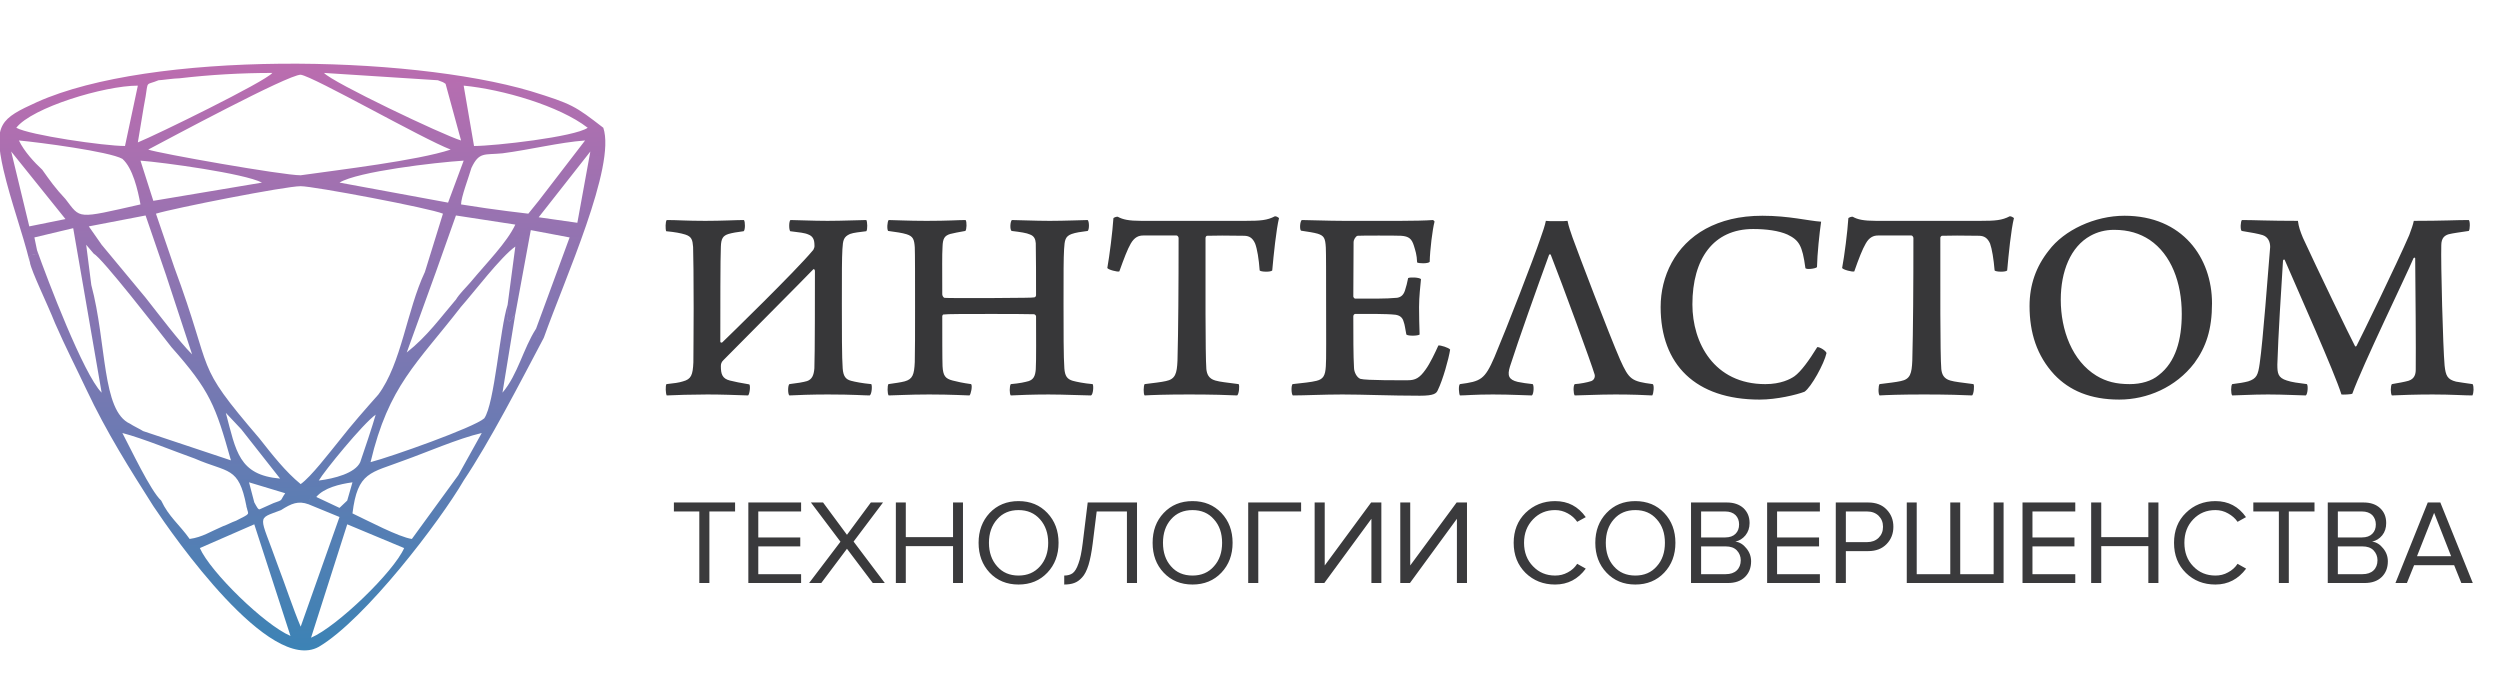 <?xml version="1.0" encoding="UTF-8"?>
<!DOCTYPE svg PUBLIC "-//W3C//DTD SVG 1.1//EN" "http://www.w3.org/Graphics/SVG/1.1/DTD/svg11.dtd">
<!-- Creator: CorelDRAW 2019 (64-Bit) -->
<svg xmlns="http://www.w3.org/2000/svg" xml:space="preserve" width="181px" height="50px" version="1.1" style="shape-rendering:geometricPrecision; text-rendering:geometricPrecision; image-rendering:optimizeQuality; fill-rule:evenodd; clip-rule:evenodd"
viewBox="0 0 181 50"
 xmlns:xlink="http://www.w3.org/1999/xlink"
 xmlns:xodm="http://www.corel.com/coreldraw/odm/2003">
 <defs>
  <style type="text/css">
   <![CDATA[
    .fil1 {fill:#373739;fill-rule:nonzero}
    .fil2 {fill:#3A3A3C;fill-rule:nonzero}
    .fil0 {fill:url(#id0)}
   ]]>
  </style>
  <linearGradient id="id0" gradientUnits="userSpaceOnUse" x1="19.93" y1="1.72" x2="21.97" y2="49.71">
   <stop offset="0" style="stop-opacity:1; stop-color:#C46BAF"/>
   <stop offset="1" style="stop-opacity:1; stop-color:#3484B5"/>
  </linearGradient>
 </defs>
 <g id="Слой_x0020_1">
  <path class="fil0" d="M24.58 13.22c1.31,-0.8 6.93,-1.46 8.99,-1.59l-1.13 3.04 -7.86 -1.45zm-14.41 -1.59c1.68,0.13 7.49,0.92 8.8,1.59l-7.87 1.32 -0.93 -2.91zm-9.36 -0.66l3.93 4.89 -2.62 0.53 -1.31 -5.42zm41.93 0l-0.94 5.16 -2.8 -0.4 3.74 -4.76zm-32.01 -0.14c1.5,-0.79 10.11,-5.42 11.04,-5.42 0.94,0.13 8.8,4.63 10.86,5.42 -2.43,0.8 -8.05,1.46 -10.86,1.86 -1.31,0 -10.29,-1.59 -11.04,-1.86zm22.65 3.97c0,-0.52 0.56,-1.98 0.75,-2.64 0.56,-1.19 0.93,-0.93 2.25,-1.06 2.05,-0.27 4.11,-0.79 5.98,-0.93l-3.36 4.37 -0.75 0.93c0,0 -2.44,-0.27 -4.87,-0.67zm-23.21 0c-4.68,1.06 -4.31,1.06 -5.43,-0.39 -0.75,-0.8 -1.12,-1.33 -1.68,-2.12 -0.57,-0.53 -1.31,-1.32 -1.69,-2.12 1.5,0.14 6.55,0.8 7.49,1.33 0.75,0.66 1.12,2.25 1.31,3.3zm32.38 -5.55c-0.93,0.66 -6.74,1.32 -8.23,1.32l-0.75 -4.37c2.81,0.27 6.92,1.46 8.98,3.05zm-41.37 0c1.13,-1.46 6.37,-3.05 8.8,-3.05l-0.93 4.37c-1.5,0 -6.93,-0.79 -7.87,-1.32zm32.2 0.92c-1.31,-0.39 -9.36,-4.23 -9.92,-4.89l8.24 0.53c0.37,0.13 0.37,0.13 0.56,0.26l1.12 4.1zm-23.4 0.14c0.19,-1.06 0.38,-2.39 0.56,-3.31 0.19,-1.19 0,-0.8 0.94,-1.19 0.19,0 1.12,-0.14 1.5,-0.14 2.24,-0.26 4.49,-0.39 6.74,-0.39 -0.57,0.66 -8.43,4.5 -9.74,5.03zm-7.82 8.68c0.06,0.07 0,0 -0.01,-0.1 -0.01,-0.16 -0.04,-0.36 0.09,-0.44 0.31,-0.15 0.55,0.19 0.44,-0.34l-0.19 -0.92 2.81 -0.67 0.94 5.43c0.56,-0.4 0.19,0.13 0.37,-0.53 0,-0.13 0,-0.66 0,-0.79l-0.37 -2.91 0.56 0.66c0.75,-0.27 0.56,0 0.56,-0.66l-0.93 -1.33 4.11 -0.79 1.5 4.37c0.94,-0.27 0.37,0.39 0.56,-0.67l-1.31 -3.83c1.31,-0.4 9.36,-1.99 10.48,-1.99 0.94,0 9.36,1.59 10.3,1.99l-1.31 4.23 0.75 0.13 1.5 -4.23 4.3 0.66c-0.61,1.3 -2.06,2.75 -3.25,4.18 -0.36,0.42 -0.8,0.83 -1.05,1.25 0,0.79 0,0.26 0.37,0.52 0.92,-1.04 2.89,-3.63 3.93,-4.36l-0.56 4.23c0,0.66 -0.19,1.86 0.56,0.66l1.12 -6.08 2.81 0.53 -2.43 6.61c0.19,0.93 -0.38,0.4 0.56,0.66 1.5,-4.23 5.24,-12.43 4.31,-15.21 -2.06,-1.59 -2.25,-1.72 -5.25,-2.65 -8.98,-2.65 -27.51,-2.91 -35.75,0.79 -2.62,1.19 -3.18,1.59 -2.43,4.9 0.56,2.38 1.35,4.45 1.91,6.7zm20.92 15.8c0.38,-0.66 3.19,-4.11 4.12,-4.77 -0.18,0.66 -0.93,2.91 -1.12,3.44 -0.37,0.8 -1.87,1.19 -3,1.33zm-2.8 -0.14c-3,-0.26 -3.19,-1.98 -3.93,-4.76 0.37,0.4 0.74,0.79 1.12,1.19l2.81 3.57zm-13.48 -16.27c0.56,0.26 4.68,5.56 5.61,6.75 2.81,3.17 3.19,4.23 4.31,8.2l-6.36 -2.12c-0.19,-0.13 -0.75,-0.39 -0.94,-0.53 -2.06,-0.92 -1.68,-5.82 -2.81,-10.05 0,0.13 0,0.66 0,0.79 -0.18,0.66 0.19,0.13 -0.37,0.53l1.12 6.48c-1.31,-1.32 -3.93,-8.2 -4.68,-10.32 0.02,0.09 0.02,0.09 0.03,0.2 0,0.05 -0.03,0.11 -0.05,0.11 -0.12,0.01 -0.31,-0.03 -0.42,0.03 -0.1,0.06 -0.14,0.21 -0.08,0.54 0.15,0.74 1.21,2.87 1.83,4.42 0.75,1.72 1.5,3.17 2.25,4.76 1.5,3.18 3.18,5.82 4.86,8.47 0.19,0 0.38,-0.27 0.57,-0.4 -0.75,-0.66 -2.25,-3.84 -2.81,-4.89 1.5,0.39 3.74,1.32 5.24,1.85 2.43,1.06 3.18,0.53 3.74,3.44 0,0 0.38,-0.27 0.57,-0.27l-0.38 -1.45 2.62 0.79c-0.41,0.58 -0.09,0.45 -0.86,0.72 0.19,0.13 0.37,0.24 0.56,0.5 0.75,-0.48 1.24,-0.69 1.99,-0.42l0.18 -0.66 0.38 0.13c0.56,-0.66 1.68,-0.93 2.62,-1.06l-0.38 1.32c0.19,0.4 0.19,-0.13 0.38,0.93 0.37,-3.04 1.31,-2.91 3.74,-3.84 1.5,-0.53 3.93,-1.59 5.62,-1.98l-1.69 3.04 0.38 0.4c1.87,-2.78 4.12,-7.15 5.8,-10.33 -0.94,-0.26 -0.37,0.27 -0.56,-0.66 -0.94,1.46 -1.31,3.31 -2.43,4.63l0.93 -5.69c-0.31,0.43 -0.43,0.68 -0.56,0.4l-0.02 -0.17 0.02 -0.89c-0.56,1.72 -0.94,7.15 -1.69,8.21 -0.74,0.66 -6.73,2.78 -8.23,3.17 1.31,-5.55 3.37,-7.14 6.55,-11.25 -0.37,-0.26 -0.37,0.27 -0.37,-0.52 -1.13,1.32 -2.06,2.64 -3.56,3.83l2.06 -5.69 -0.75 -0.13c-1.31,2.78 -1.69,6.62 -3.37,8.87 -0.94,1.06 -1.87,2.11 -2.81,3.31 -0.75,0.92 -2.06,2.64 -2.81,3.17 -1.12,-0.92 -2.05,-2.12 -2.99,-3.31 -4.87,-5.69 -3.18,-4.36 -6.18,-12.44 -0.19,1.06 0.38,0.4 -0.56,0.67l1.87 5.69c-0.93,-0.93 -2.43,-2.92 -3.37,-4.11l-3.18 -3.83c0,0.66 0.19,0.39 -0.56,0.66zm15.72 27.79l2.62 -8.21 4.12 1.72c-0.75,1.72 -4.86,5.69 -6.74,6.49zm-4.11 -8.21l2.62 8.08c-1.88,-0.8 -5.81,-4.64 -6.56,-6.36l3.94 -1.72zm7.11 -0.79c-0.19,-1.06 -0.19,-0.53 -0.38,-0.93l-0.56 0.53 -1.68 -0.79 -0.38 -0.13 -0.18 0.66 2.24 0.92 -2.81 7.94c-0.56,-1.32 -1.12,-3.04 -1.68,-4.5 -1.31,-3.7 -1.56,-3.24 0.26,-3.94 -0.19,-0.26 -0.37,-0.37 -0.56,-0.5l-0.98 0.44c-0.11,0.05 -0.22,-0.17 -0.4,-0.5 -0.19,0 -0.57,0.27 -0.57,0.27 0,0.16 0.01,0.03 0.03,0.12 0.1,0.53 0.34,0.37 -0.78,0.94 -0.37,0.13 -0.56,0.26 -0.93,0.39 -0.94,0.4 -1.5,0.8 -2.43,0.93 -0.75,-1.06 -1.5,-1.59 -2.06,-2.78 -0.19,0.13 -0.38,0.4 -0.57,0.4 1.5,2.25 8.43,12.17 11.98,10.19 3.37,-1.99 8.8,-9.13 10.49,-12.04l-0.38 -0.4 -3.37 4.63c-0.93,-0.13 -3.18,-1.32 -4.3,-1.85z"/>
  <path class="fil1" d="M48.25 27.81c-0.08,0.1 -0.06,0.69 0.02,0.82 0.45,-0.03 1.97,-0.07 2.95,-0.07 1.01,0 2.03,0.04 2.94,0.07 0.11,-0.07 0.19,-0.7 0.09,-0.8 -0.61,-0.1 -1.1,-0.2 -1.41,-0.28 -0.55,-0.14 -0.65,-0.47 -0.65,-1.04 0,-0.16 0.04,-0.3 0.19,-0.44 0.14,-0.15 6.4,-6.44 6.48,-6.55 0.08,-0.1 0.14,0.04 0.14,0.09 0,1.27 0,6.23 -0.04,7.06 -0.04,0.51 -0.18,0.8 -0.53,0.92 -0.26,0.08 -0.75,0.16 -1.28,0.22 -0.12,0.1 -0.12,0.73 0,0.82 0.53,-0.03 1.65,-0.07 2.78,-0.07 1.87,0 2.62,0.07 3.03,0.07 0.16,-0.07 0.2,-0.72 0.12,-0.82 -0.65,-0.06 -1.16,-0.16 -1.46,-0.24 -0.39,-0.1 -0.57,-0.33 -0.61,-0.9 -0.06,-0.69 -0.06,-2.86 -0.06,-4.67 0,-2.33 0,-3.25 0.04,-3.96 0.04,-0.65 0.08,-0.89 0.55,-1.1 0.26,-0.1 0.73,-0.14 1.18,-0.2 0.1,-0.1 0.08,-0.71 0,-0.81 -0.45,0 -1.73,0.06 -2.81,0.06 -1.09,0 -2.25,-0.06 -2.68,-0.06 -0.12,0.08 -0.12,0.69 -0.02,0.81 0.65,0.08 1.06,0.12 1.32,0.24 0.29,0.11 0.41,0.33 0.43,0.63 0,0.11 0.02,0.19 0,0.29 -0.02,0.08 -0.08,0.22 -0.12,0.24 -1.22,1.47 -6.08,6.2 -6.55,6.65 -0.04,0.02 -0.12,0.04 -0.14,-0.05 0,-2.07 0,-6.19 0.04,-6.88 0.02,-0.59 0.15,-0.79 0.55,-0.92 0.27,-0.08 0.63,-0.14 1.1,-0.2 0.12,-0.08 0.12,-0.69 0.02,-0.81 -0.57,0 -1.59,0.06 -2.8,0.06 -1.37,0 -2.02,-0.06 -2.79,-0.06 -0.1,0.12 -0.1,0.65 -0.04,0.81 0.63,0.06 1.06,0.14 1.38,0.24 0.47,0.15 0.53,0.39 0.57,0.9 0.02,0.38 0.04,2.48 0.04,4.45 0,1.79 -0.02,3.19 -0.02,3.9 -0.04,0.93 -0.16,1.22 -0.75,1.38 -0.3,0.1 -0.67,0.14 -1.2,0.2zm16.05 -11.09c0.59,0.08 1.02,0.14 1.34,0.24 0.47,0.15 0.55,0.37 0.59,0.94 0.02,0.36 0.02,2.36 0.02,4.33 0,1.76 0,3.29 -0.02,3.98 -0.04,0.93 -0.16,1.24 -0.73,1.4 -0.3,0.08 -0.65,0.12 -1.18,0.2 -0.08,0.12 -0.08,0.71 0.02,0.82 0.39,0 1.44,-0.07 2.93,-0.07 1.62,0 2.7,0.07 2.92,0.07 0.1,-0.07 0.23,-0.7 0.12,-0.82 -0.6,-0.08 -1.03,-0.18 -1.34,-0.26 -0.54,-0.14 -0.69,-0.35 -0.73,-1.04 -0.02,-0.4 -0.02,-2.5 -0.02,-3.63 0,-0.02 0.04,-0.11 0.08,-0.11 0.19,-0.04 1.75,-0.04 3.34,-0.04 1.15,0 2.76,0 3.21,0.02 0.1,0 0.16,0.11 0.16,0.15 0,1.28 0.02,3.21 -0.02,3.84 -0.04,0.5 -0.17,0.73 -0.51,0.85 -0.29,0.08 -0.63,0.16 -1.3,0.22 -0.1,0.14 -0.1,0.73 0,0.82 0.57,-0.03 1.62,-0.07 2.74,-0.07 1.12,0 2.58,0.07 3.07,0.07 0.16,-0.07 0.2,-0.7 0.12,-0.82 -0.67,-0.06 -1.14,-0.16 -1.44,-0.24 -0.41,-0.12 -0.57,-0.35 -0.61,-0.9 -0.06,-0.71 -0.06,-2.86 -0.06,-4.67 0,-2.33 0,-3.25 0.04,-3.96 0.04,-0.65 0.08,-0.93 0.55,-1.1 0.28,-0.1 0.67,-0.16 1.16,-0.22 0.12,-0.1 0.12,-0.67 0,-0.79 -0.31,0 -1.67,0.06 -2.75,0.06 -1.09,0 -2.23,-0.06 -2.74,-0.06 -0.12,0.1 -0.16,0.69 -0.02,0.79 0.65,0.08 1.08,0.14 1.34,0.26 0.29,0.11 0.39,0.33 0.41,0.63 0.02,0.78 0.02,2.71 0.02,3.76 0,0.08 -0.06,0.16 -0.14,0.16 -0.19,0.03 -0.63,0.03 -3.21,0.05 -2.65,0 -3.11,0 -3.3,-0.02 -0.08,-0.05 -0.14,-0.17 -0.14,-0.25 0,-2.05 -0.02,-2.76 0.02,-3.45 0.02,-0.59 0.14,-0.79 0.55,-0.92 0.24,-0.06 0.63,-0.14 1.1,-0.22 0.1,-0.08 0.12,-0.67 0.02,-0.79 -0.55,0 -1.26,0.06 -2.83,0.06 -1.38,0 -2.33,-0.06 -2.74,-0.06 -0.1,0.1 -0.14,0.67 -0.04,0.79zm25.38 11.09c-0.9,-0.12 -1.35,-0.16 -1.69,-0.26 -0.49,-0.14 -0.61,-0.47 -0.65,-0.83 -0.08,-1.02 -0.06,-6.44 -0.06,-9.51 0,-0.04 0.04,-0.12 0.1,-0.14 0.49,-0.02 1.56,-0.02 2.68,0 0.39,0 0.63,0.16 0.81,0.56 0.15,0.39 0.27,1.12 0.33,1.95 0.08,0.11 0.81,0.13 0.91,0 0.1,-1.13 0.29,-2.96 0.49,-3.79 -0.04,-0.04 -0.2,-0.15 -0.3,-0.13 -0.55,0.29 -1.04,0.33 -2.14,0.33l-7.53 0c-0.92,0 -1.34,-0.1 -1.69,-0.29 -0.06,-0.04 -0.33,0.05 -0.33,0.11 -0.06,0.95 -0.28,2.7 -0.44,3.59 0.04,0.12 0.75,0.31 0.87,0.25 0.33,-0.92 0.59,-1.61 0.83,-2.02 0.27,-0.46 0.57,-0.58 0.9,-0.58l2.42 0c0.06,0 0.14,0.1 0.14,0.18 0,3.47 -0.02,6.66 -0.08,8.88 -0.04,0.93 -0.15,1.34 -0.84,1.48 -0.34,0.08 -0.91,0.14 -1.54,0.22 -0.08,0.1 -0.1,0.71 0,0.82 0.49,-0.03 1.52,-0.07 3.23,-0.07 1.62,0 2.9,0.04 3.47,0.07 0.13,-0.09 0.19,-0.7 0.11,-0.82zm4.51 -11.11c0.54,0.08 0.93,0.14 1.21,0.22 0.47,0.15 0.55,0.33 0.59,1 0.02,0.36 0.02,2.09 0.02,3.88 0,2.25 0.02,4.39 -0.02,4.73 -0.04,0.65 -0.18,0.92 -0.67,1.04 -0.38,0.1 -1.03,0.16 -1.74,0.24 -0.11,0.12 -0.09,0.73 0.02,0.82 0.85,0 2.23,-0.07 3.59,-0.07 1.49,0 3.46,0.09 5.61,0.09 1.04,0 1.2,-0.17 1.3,-0.41 0.36,-0.73 0.79,-2.26 0.89,-2.93 -0.1,-0.14 -0.69,-0.32 -0.85,-0.3 -0.22,0.49 -0.61,1.32 -0.93,1.75 -0.43,0.61 -0.74,0.77 -1.28,0.77 -0.45,0 -3.03,0.02 -3.44,-0.1 -0.26,-0.1 -0.46,-0.49 -0.46,-0.82 -0.05,-0.81 -0.05,-2.39 -0.05,-3.71 0,-0.09 0.07,-0.17 0.13,-0.17 0.93,0 2.27,-0.02 2.94,0.06 0.29,0.05 0.49,0.19 0.57,0.49 0.1,0.27 0.1,0.45 0.2,0.94 0.13,0.12 0.84,0.1 0.96,0 -0.02,-0.63 -0.04,-1.3 -0.04,-1.99 0,-0.78 0.1,-1.55 0.14,-2.02 -0.1,-0.12 -0.73,-0.16 -0.93,-0.08 -0.06,0.33 -0.15,0.65 -0.23,0.9 -0.1,0.3 -0.26,0.48 -0.57,0.53 -0.81,0.08 -1.99,0.06 -3.04,0.06 -0.06,0 -0.13,-0.11 -0.13,-0.15 0,-1.36 0.02,-2.56 0.02,-3.96 0,-0.12 0.13,-0.4 0.29,-0.44 0.18,-0.02 2.84,-0.02 3.15,0 0.57,0.04 0.77,0.22 0.93,0.73 0.1,0.34 0.21,0.63 0.23,1.2 0.1,0.08 0.79,0.1 0.91,-0.04 0.02,-0.88 0.2,-2.34 0.35,-2.91 0,-0.04 -0.07,-0.1 -0.11,-0.12 -0.48,0.04 -1.56,0.06 -2.35,0.06l-4.11 0c-1.15,0 -2.5,-0.06 -3.04,-0.06 -0.13,0.1 -0.17,0.65 -0.06,0.77zm11.51 11.11c-0.12,0.08 -0.08,0.71 0,0.82 0.39,0 1.06,-0.07 2.38,-0.07 1.36,0 2.42,0.07 2.83,0.07 0.14,-0.11 0.16,-0.72 0.06,-0.82 -0.37,-0.04 -0.82,-0.1 -1.08,-0.16 -0.67,-0.16 -0.77,-0.46 -0.57,-1.11 0.61,-1.91 1.97,-5.72 2.84,-8.11 0.03,-0.02 0.09,-0.02 0.11,0 0.85,2.16 2.96,7.92 3.17,8.65 0.06,0.15 0.02,0.41 -0.23,0.51 -0.3,0.1 -0.83,0.2 -1.2,0.22 -0.12,0.1 -0.1,0.71 0,0.82 0.41,0 1.73,-0.07 2.95,-0.07 1.16,0 2.13,0.04 2.66,0.07 0.1,-0.11 0.16,-0.74 0.04,-0.82 -1.54,-0.2 -1.71,-0.32 -2.36,-1.76 -0.79,-1.81 -3.04,-7.72 -3.45,-8.86 -0.14,-0.41 -0.28,-0.79 -0.36,-1.2 -0.11,0.02 -0.33,0.02 -0.82,0.02 -0.38,0 -0.65,0 -0.75,-0.02 -0.06,0.32 -0.24,0.85 -0.41,1.32 -0.44,1.32 -2.41,6.41 -3.31,8.54 -0.71,1.64 -0.99,1.76 -2.5,1.96zm25.01 -8.41c0.02,0.14 0.73,0.06 0.84,-0.06 0.02,-0.95 0.18,-2.48 0.3,-3.29 -0.93,-0.06 -2.32,-0.43 -4.25,-0.43 -1.68,0 -3,0.35 -4.1,0.94 -2.23,1.22 -3.27,3.45 -3.27,5.67 0,4.16 2.52,6.7 7.17,6.7 1.24,0 2.68,-0.35 3.25,-0.57 0.49,-0.34 1.42,-2.03 1.59,-2.8 -0.06,-0.19 -0.51,-0.45 -0.67,-0.43 -0.59,0.96 -1.18,1.77 -1.65,2.11 -0.3,0.21 -0.99,0.57 -2.11,0.57 -3.72,0 -5.28,-3 -5.28,-5.77 0,-3.31 1.52,-5.46 4.4,-5.46 0.94,0 1.85,0.12 2.48,0.4 0.84,0.41 1.08,0.78 1.3,2.42zm12.17 8.41c-0.89,-0.12 -1.34,-0.16 -1.68,-0.26 -0.49,-0.14 -0.61,-0.47 -0.65,-0.83 -0.09,-1.02 -0.07,-6.44 -0.07,-9.51 0,-0.04 0.05,-0.12 0.11,-0.14 0.48,-0.02 1.56,-0.02 2.68,0 0.38,0 0.63,0.16 0.81,0.56 0.14,0.39 0.26,1.12 0.33,1.95 0.08,0.11 0.81,0.13 0.91,0 0.1,-1.13 0.28,-2.96 0.49,-3.79 -0.04,-0.04 -0.21,-0.15 -0.31,-0.13 -0.55,0.29 -1.03,0.33 -2.13,0.33l-7.54 0c-0.91,0 -1.34,-0.1 -1.68,-0.29 -0.06,-0.04 -0.33,0.05 -0.33,0.11 -0.06,0.95 -0.28,2.7 -0.45,3.59 0.04,0.12 0.76,0.31 0.88,0.25 0.32,-0.92 0.59,-1.61 0.83,-2.02 0.26,-0.46 0.57,-0.58 0.89,-0.58l2.42 0c0.06,0 0.14,0.1 0.14,0.18 0,3.47 -0.02,6.66 -0.08,8.88 -0.04,0.93 -0.14,1.34 -0.83,1.48 -0.35,0.08 -0.91,0.14 -1.54,0.22 -0.09,0.1 -0.11,0.71 0,0.82 0.48,-0.03 1.52,-0.07 3.23,-0.07 1.62,0 2.9,0.04 3.47,0.07 0.12,-0.09 0.18,-0.7 0.1,-0.82zm10.55 1.12c2.03,0 4.1,-0.89 5.44,-2.64 0.85,-1.16 1.28,-2.44 1.28,-4.33 0,-3.29 -2.13,-6.34 -6.34,-6.34 -2.15,0 -4.37,1.04 -5.48,2.52 -0.92,1.16 -1.39,2.48 -1.39,4.02 0,1.93 0.53,3.6 1.79,4.96 1.1,1.16 2.62,1.81 4.7,1.81zm0.77 -1.12c-0.98,0 -1.71,-0.18 -2.42,-0.61 -1.75,-1.07 -2.58,-3.29 -2.58,-5.5 0,-2.05 0.71,-3.84 2.15,-4.63 0.49,-0.27 1.06,-0.43 1.71,-0.43 1.04,0 1.87,0.26 2.58,0.73 1.56,1.06 2.32,3.09 2.32,5.36 0,1.85 -0.43,3.48 -1.67,4.43 -0.51,0.43 -1.28,0.65 -2.09,0.65zm8.1 -11.09c0.73,0.12 1.18,0.2 1.51,0.3 0.4,0.13 0.55,0.49 0.55,0.86 -0.17,2.01 -0.51,6.7 -0.76,8.45 -0.12,0.83 -0.22,1.08 -0.83,1.28 -0.3,0.08 -0.67,0.14 -1.16,0.2 -0.1,0.12 -0.1,0.69 0,0.82 0.37,0 1.42,-0.07 2.6,-0.07 1.14,0 2.38,0.07 2.73,0.07 0.14,-0.09 0.18,-0.72 0.08,-0.82 -0.63,-0.08 -1.1,-0.14 -1.45,-0.26 -0.65,-0.2 -0.69,-0.53 -0.69,-1.16 0.06,-2.03 0.29,-5.65 0.41,-7.52 0.02,-0.08 0.08,-0.1 0.12,-0.06 0.98,2.28 3.6,8.11 4.11,9.75 0.1,0.02 0.71,0 0.79,-0.06 0.73,-2.03 3.9,-8.55 4.43,-9.81 0.06,-0.06 0.1,-0.04 0.12,0 0.02,1.95 0.06,6.68 0.04,8.07 0,0.32 -0.08,0.67 -0.53,0.81 -0.28,0.08 -0.73,0.16 -1.2,0.24 -0.1,0.14 -0.1,0.67 0,0.82 0.57,-0.03 1.81,-0.07 2.95,-0.07 1.38,0 2.29,0.07 2.88,0.07 0.1,-0.15 0.12,-0.65 0.02,-0.82 -0.53,-0.08 -0.89,-0.12 -1.2,-0.18 -0.63,-0.16 -0.75,-0.43 -0.83,-1.16 -0.12,-1.32 -0.28,-7.43 -0.24,-8.71 0,-0.53 0.24,-0.71 0.53,-0.8 0.32,-0.08 0.81,-0.14 1.46,-0.24 0.1,-0.1 0.1,-0.73 0,-0.79 -0.96,0 -1.85,0.06 -3.98,0.06 -0.06,0.3 -0.17,0.59 -0.33,1.03 -0.87,2.02 -3.49,7.4 -3.82,8.03 -0.04,0.04 -0.08,0.04 -0.1,0.02 -0.34,-0.63 -2.8,-5.73 -3.78,-7.86 -0.2,-0.49 -0.3,-0.77 -0.36,-1.22 -2.14,0 -3.17,-0.06 -4.05,-0.06 -0.1,0.06 -0.14,0.71 -0.02,0.79z"/>
  <path class="fil2" d="M51.36 42.21l-0.73 0 0 -5.18 -1.84 0 0 -0.65 4.43 0 0 0.65 -1.86 0 0 5.18zm6.64 0l-3.82 0 0 -5.83 3.82 0 0 0.65 -3.1 0 0 1.88 3.04 0 0 0.65 -3.04 0 0 2.01 3.1 0 0 0.64zm6.06 0l-0.87 0 -1.87 -2.48 -1.86 2.48 -0.88 0 2.27 -2.99 -2.14 -2.84 0.88 0 1.73 2.34 1.73 -2.34 0.88 0 -2.13 2.83 2.26 3zm5.66 0l-0.72 0 0 -2.67 -3.42 0 0 2.67 -0.72 0 0 -5.83 0.72 0 0 2.51 3.42 0 0 -2.51 0.72 0 0 5.83zm4.02 0.11c-0.85,0 -1.55,-0.29 -2.09,-0.86 -0.53,-0.57 -0.8,-1.29 -0.8,-2.16 0,-0.87 0.27,-1.59 0.8,-2.16 0.54,-0.57 1.24,-0.86 2.09,-0.86 0.86,0 1.55,0.29 2.09,0.86 0.54,0.57 0.81,1.29 0.81,2.16 0,0.87 -0.27,1.59 -0.81,2.16 -0.54,0.57 -1.23,0.86 -2.09,0.86zm0 -0.65c0.65,0 1.16,-0.22 1.56,-0.67 0.39,-0.44 0.59,-1.01 0.59,-1.7 0,-0.69 -0.2,-1.26 -0.59,-1.7 -0.4,-0.45 -0.91,-0.67 -1.56,-0.67 -0.64,0 -1.16,0.22 -1.55,0.67 -0.39,0.44 -0.59,1.01 -0.59,1.7 0,0.69 0.2,1.26 0.59,1.7 0.39,0.45 0.91,0.67 1.55,0.67zm3.31 0.65l0 -0.65c0.25,0 0.46,-0.06 0.61,-0.17 0.16,-0.12 0.3,-0.35 0.42,-0.7 0.13,-0.34 0.23,-0.84 0.31,-1.49l0.36 -2.93 3.57 0 0 5.83 -0.73 0 0 -5.18 -2.19 0 -0.29 2.33c-0.08,0.63 -0.18,1.14 -0.3,1.54 -0.13,0.41 -0.28,0.71 -0.47,0.91 -0.18,0.2 -0.37,0.33 -0.57,0.4 -0.19,0.07 -0.43,0.11 -0.72,0.11zm9.29 0c-0.86,0 -1.55,-0.29 -2.09,-0.86 -0.54,-0.57 -0.8,-1.29 -0.8,-2.16 0,-0.87 0.26,-1.59 0.8,-2.16 0.54,-0.57 1.23,-0.86 2.09,-0.86 0.85,0 1.55,0.29 2.09,0.86 0.54,0.57 0.81,1.29 0.81,2.16 0,0.87 -0.27,1.59 -0.81,2.16 -0.54,0.57 -1.24,0.86 -2.09,0.86zm0 -0.65c0.64,0 1.16,-0.22 1.55,-0.67 0.4,-0.44 0.59,-1.01 0.59,-1.7 0,-0.69 -0.19,-1.26 -0.59,-1.7 -0.39,-0.45 -0.91,-0.67 -1.55,-0.67 -0.65,0 -1.17,0.22 -1.56,0.67 -0.39,0.44 -0.58,1.01 -0.58,1.7 0,0.69 0.19,1.26 0.58,1.7 0.39,0.45 0.91,0.67 1.56,0.67zm4.76 0.54l-0.73 0 0 -5.83 3.83 0 0 0.65 -3.1 0 0 5.18zm4.78 0l-0.7 0 0 -5.83 0.73 0 0 4.56 3.36 -4.56 0.74 0 0 5.83 -0.72 0 0 -4.65 -3.41 4.65zm6.2 0l-0.7 0 0 -5.83 0.72 0 0 4.56 3.36 -4.56 0.75 0 0 5.83 -0.73 0 0 -4.65 -3.4 4.65zm10.51 0.11c-0.85,0 -1.56,-0.28 -2.14,-0.84 -0.57,-0.57 -0.86,-1.29 -0.86,-2.18 0,-0.88 0.29,-1.61 0.86,-2.17 0.58,-0.56 1.29,-0.85 2.14,-0.85 0.94,0 1.67,0.39 2.22,1.16l-0.62 0.34c-0.17,-0.25 -0.39,-0.45 -0.68,-0.61 -0.29,-0.16 -0.59,-0.24 -0.92,-0.24 -0.64,0 -1.17,0.22 -1.6,0.67 -0.43,0.45 -0.65,1.01 -0.65,1.7 0,0.69 0.22,1.26 0.65,1.7 0.43,0.45 0.96,0.67 1.6,0.67 0.33,0 0.63,-0.07 0.92,-0.23 0.29,-0.15 0.51,-0.36 0.68,-0.62l0.62 0.35c-0.56,0.76 -1.3,1.15 -2.22,1.15zm5.81 0c-0.86,0 -1.55,-0.29 -2.09,-0.86 -0.54,-0.57 -0.81,-1.29 -0.81,-2.16 0,-0.87 0.27,-1.59 0.81,-2.16 0.54,-0.57 1.23,-0.86 2.09,-0.86 0.85,0 1.55,0.29 2.09,0.86 0.54,0.57 0.81,1.29 0.81,2.16 0,0.87 -0.27,1.59 -0.81,2.16 -0.54,0.57 -1.24,0.86 -2.09,0.86zm0 -0.65c0.64,0 1.16,-0.22 1.55,-0.67 0.4,-0.44 0.59,-1.01 0.59,-1.7 0,-0.69 -0.19,-1.26 -0.59,-1.7 -0.39,-0.45 -0.91,-0.67 -1.55,-0.67 -0.65,0 -1.17,0.22 -1.56,0.67 -0.39,0.44 -0.58,1.01 -0.58,1.7 0,0.69 0.19,1.26 0.58,1.7 0.39,0.45 0.91,0.67 1.56,0.67zm6.69 0.54l-2.66 0 0 -5.83 2.6 0c0.5,0 0.9,0.14 1.2,0.41 0.29,0.28 0.44,0.63 0.44,1.08 0,0.35 -0.1,0.64 -0.3,0.89 -0.2,0.24 -0.44,0.39 -0.73,0.45 0.31,0.04 0.58,0.21 0.8,0.49 0.23,0.28 0.34,0.59 0.34,0.94 0,0.47 -0.15,0.85 -0.45,1.14 -0.3,0.29 -0.71,0.43 -1.24,0.43zm-0.18 -3.3c0.32,0 0.57,-0.09 0.74,-0.26 0.18,-0.18 0.26,-0.4 0.26,-0.68 0,-0.27 -0.08,-0.5 -0.26,-0.68 -0.18,-0.17 -0.43,-0.26 -0.74,-0.26l-1.75 0 0 1.88 1.75 0zm0.03 2.66c0.34,0 0.61,-0.09 0.8,-0.27 0.19,-0.18 0.29,-0.43 0.29,-0.74 0,-0.28 -0.1,-0.52 -0.29,-0.72 -0.19,-0.19 -0.45,-0.28 -0.8,-0.28l-1.78 0 0 2.01 1.78 0zm6.82 0.64l-3.82 0 0 -5.83 3.82 0 0 0.65 -3.1 0 0 1.88 3.04 0 0 0.65 -3.04 0 0 2.01 3.1 0 0 0.64zm1.88 0l-0.73 0 0 -5.83 2.35 0c0.56,0 1.01,0.17 1.33,0.51 0.33,0.34 0.49,0.75 0.49,1.25 0,0.49 -0.16,0.91 -0.49,1.25 -0.33,0.34 -0.77,0.51 -1.33,0.51l-1.62 0 0 2.31zm1.53 -2.96c0.34,0 0.62,-0.1 0.84,-0.31 0.21,-0.21 0.32,-0.47 0.32,-0.8 0,-0.33 -0.11,-0.59 -0.32,-0.8 -0.22,-0.21 -0.5,-0.31 -0.84,-0.31l-1.53 0 0 2.22 1.53 0zm9.17 -2.87l0.72 0 0 5.83 -7.01 0 0 -5.83 0.72 0 0 5.19 2.43 0 0 -5.19 0.72 0 0 5.19 2.42 0 0 -5.19zm5.91 5.83l-3.82 0 0 -5.83 3.82 0 0 0.65 -3.1 0 0 1.88 3.04 0 0 0.65 -3.04 0 0 2.01 3.1 0 0 0.64zm6.02 0l-0.73 0 0 -2.67 -3.41 0 0 2.67 -0.73 0 0 -5.83 0.73 0 0 2.51 3.41 0 0 -2.51 0.73 0 0 5.83zm4.13 0.11c-0.86,0 -1.57,-0.28 -2.14,-0.84 -0.58,-0.57 -0.86,-1.29 -0.86,-2.18 0,-0.88 0.28,-1.61 0.86,-2.17 0.57,-0.56 1.28,-0.85 2.14,-0.85 0.93,0 1.67,0.39 2.21,1.16l-0.61 0.34c-0.17,-0.25 -0.4,-0.45 -0.69,-0.61 -0.28,-0.16 -0.59,-0.24 -0.91,-0.24 -0.65,0 -1.18,0.22 -1.61,0.67 -0.43,0.45 -0.64,1.01 -0.64,1.7 0,0.69 0.21,1.26 0.64,1.7 0.43,0.45 0.96,0.67 1.61,0.67 0.32,0 0.63,-0.07 0.91,-0.23 0.29,-0.15 0.52,-0.36 0.69,-0.62l0.62 0.35c-0.57,0.76 -1.31,1.15 -2.22,1.15zm5.31 -0.11l-0.72 0 0 -5.18 -1.85 0 0 -0.65 4.43 0 0 0.65 -1.86 0 0 5.18zm5.48 0l-2.66 0 0 -5.83 2.6 0c0.5,0 0.9,0.14 1.19,0.41 0.3,0.28 0.44,0.63 0.44,1.08 0,0.35 -0.09,0.64 -0.29,0.89 -0.2,0.24 -0.44,0.39 -0.73,0.45 0.31,0.04 0.58,0.21 0.8,0.49 0.23,0.28 0.34,0.59 0.34,0.94 0,0.47 -0.15,0.85 -0.45,1.14 -0.3,0.29 -0.71,0.43 -1.24,0.43zm-0.18 -3.3c0.32,0 0.57,-0.09 0.74,-0.26 0.18,-0.18 0.26,-0.4 0.26,-0.68 0,-0.27 -0.09,-0.5 -0.26,-0.68 -0.18,-0.17 -0.43,-0.26 -0.74,-0.26l-1.75 0 0 1.88 1.75 0zm0.03 2.66c0.34,0 0.61,-0.09 0.8,-0.27 0.19,-0.18 0.29,-0.43 0.29,-0.74 0,-0.28 -0.1,-0.52 -0.29,-0.72 -0.19,-0.19 -0.45,-0.28 -0.8,-0.28l-1.78 0 0 2.01 1.78 0zm7.99 0.64l-0.83 0 -0.52 -1.29 -2.9 0 -0.52 1.29 -0.83 0 2.34 -5.83 0.91 0 2.35 5.83zm-1.57 -1.94l-1.23 -3.14 -1.24 3.14 2.47 0z"/>
 </g>
</svg>

